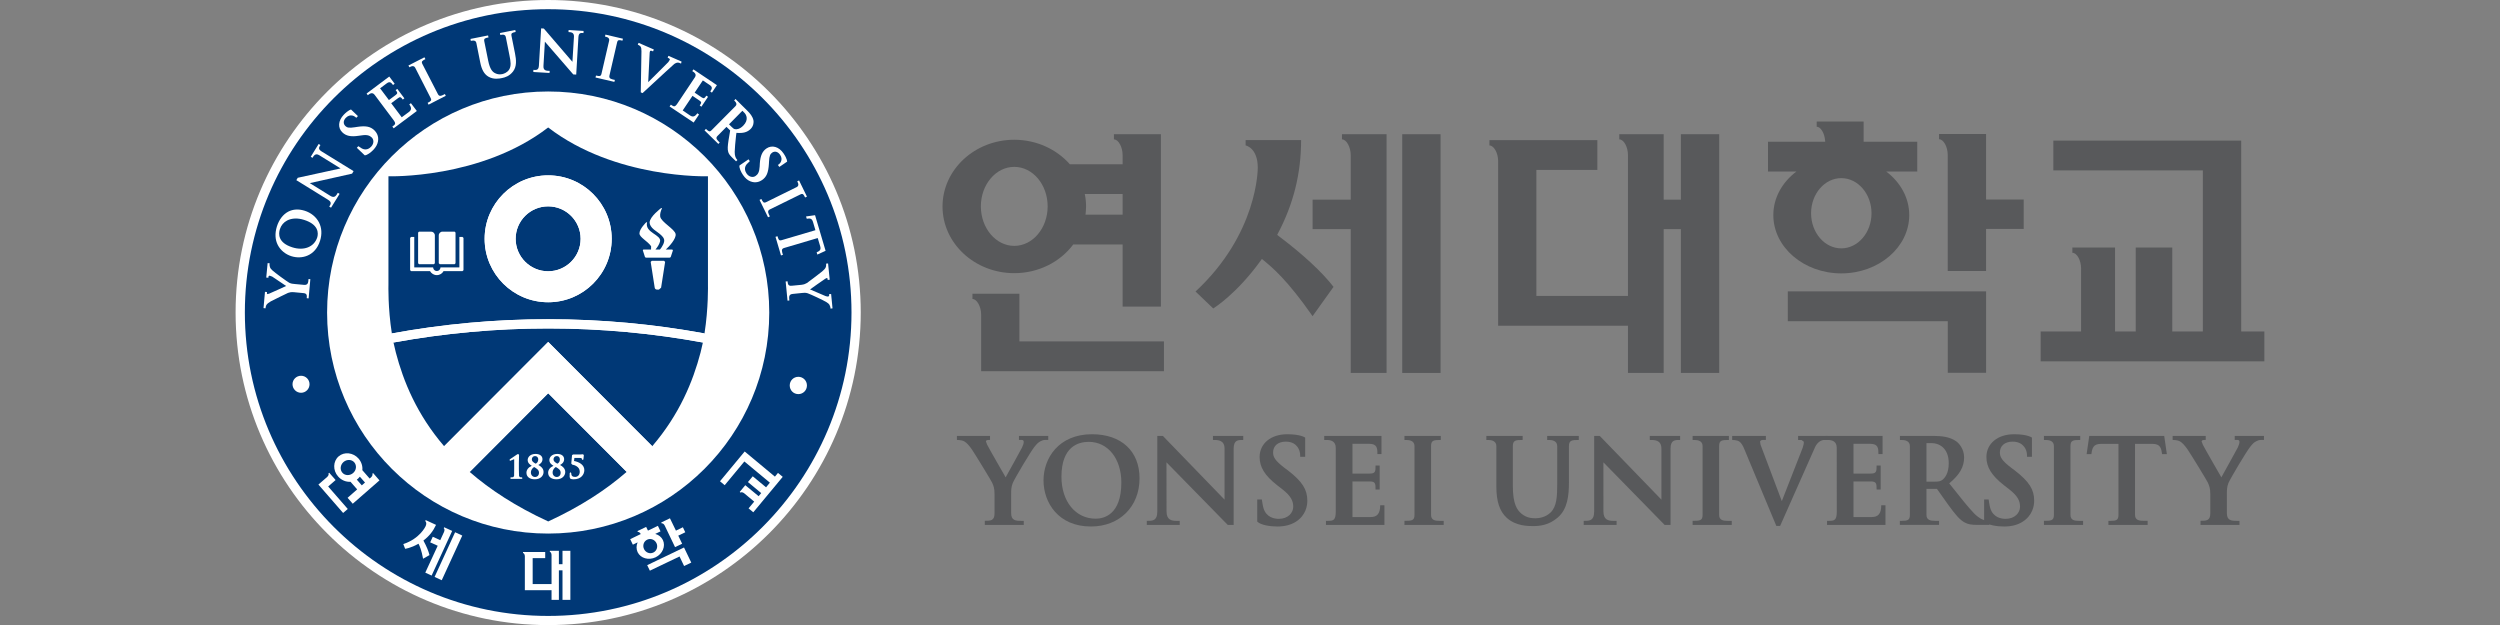 <?xml version="1.0" encoding="UTF-8" standalone="no"?>
<!DOCTYPE svg PUBLIC "-//W3C//DTD SVG 1.1//EN" "http://www.w3.org/Graphics/SVG/1.1/DTD/svg11.dtd">
<svg width="100%" height="100%" viewBox="0 0 200 50" version="1.1" xmlns="http://www.w3.org/2000/svg" xmlns:xlink="http://www.w3.org/1999/xlink" xml:space="preserve" xmlns:serif="http://www.serif.com/" style="fill-rule:evenodd;clip-rule:evenodd;stroke-linejoin:round;stroke-miterlimit:2;">
    <rect x="0" y="0" width="200" height="50" fill="#808080" stroke="none"/>
    <g>
        <g transform="matrix(1.979,0,0,1.979,134.47,29.837)">
            <path d="M0,-9.651L0,-7.004L-0.695,-7.004L-0.695,-9.651L-2.49,-9.651L-2.49,-9.442L-2.488,-9.442C-2.306,-9.442 -2.139,-9.134 -2.139,-8.808L-2.139,-3.113L-5.841,-3.113L-5.841,-8.207L-3.376,-8.207L-3.376,-9.411L-7.739,-9.411L-7.739,-9.197C-7.56,-9.197 -7.387,-8.892 -7.387,-8.568L-7.387,-1.91L-2.139,-1.91L-2.139,0L-0.695,0L-0.695,-5.813L0,-5.813L0,0L1.55,0L1.55,-9.651L0,-9.651Z" style="fill:rgb(88,89,91);fill-rule:nonzero;"/>
        </g>
        <g transform="matrix(1.979,0,0,1.979,179.297,13.636)">
            <path d="M0,6.509L0,-1.207L-7.595,-1.207L-7.595,-0.003L-1.551,-0.003L-1.551,6.509L-2.787,6.509L-2.787,3.115L-4.264,3.115L-4.264,6.509L-5.101,6.509L-5.101,3.115L-6.826,3.115L-6.826,3.329L-6.822,3.329C-6.642,3.329 -6.473,3.633 -6.473,3.96L-6.473,6.509L-8.108,6.509L-8.108,7.716L0.936,7.716L0.936,6.509L0,6.509Z" style="fill:rgb(88,89,91);fill-rule:nonzero;"/>
        </g>
        <g transform="matrix(1.979,0,0,1.979,112.178,29.837)">
            <path d="M0,-9.651L0,0L1.55,0L1.55,-9.651L0,-9.651Z" style="fill:rgb(88,89,91);fill-rule:nonzero;"/>
        </g>
        <g transform="matrix(1.979,0,0,1.979,107.357,29.837)">
            <path d="M0,-9.651L0,-9.442L0.003,-9.442C0.18,-9.442 0.354,-9.134 0.354,-8.808L0.354,-7.004L-1.187,-7.004L-1.187,-5.813L0.354,-5.813L0.354,0L1.803,0L1.803,-9.651L0,-9.651Z" style="fill:rgb(88,89,91);fill-rule:nonzero;"/>
        </g>
        <g transform="matrix(1.979,0,0,1.979,102.341,17.578)">
            <path d="M0,0.678L-0.083,0.614L-0.065,0.574C0.569,-0.617 0.883,-1.86 0.883,-3.216L0.883,-3.22L-1.36,-3.22L-1.36,-3.005L-1.358,-3.003C-1.34,-3.002 -0.869,-2.892 -0.869,-2.106C-0.869,-2.054 -0.861,0.56 -3.385,2.902C-3.315,2.969 -2.722,3.537 -2.67,3.587L-2.666,3.585C-2.655,3.578 -1.722,3.006 -0.734,1.63L-0.702,1.585L-0.657,1.622C-0.269,1.942 0.316,2.422 1.347,3.898C1.438,3.774 2.155,2.775 2.194,2.714C1.735,2.118 0.954,1.397 0,0.678" style="fill:rgb(88,89,91);fill-rule:nonzero;"/>
        </g>
        <g transform="matrix(1.979,0,0,1.979,143.023,27.435)">
            <path d="M0,-0.878L6.467,-0.878L6.467,1.207L8.017,1.207L8.017,-2.085L0,-2.085L0,-0.878Z" style="fill:rgb(88,89,91);fill-rule:nonzero;"/>
        </g>
        <g transform="matrix(1.979,0,0,1.979,158.887,21.681)">
            <path d="M0,-5.539L-1.901,-5.539L-1.901,-5.327C-1.72,-5.327 -1.551,-5.019 -1.551,-4.695L-1.551,0L0,0L0,-1.7L1.521,-1.7L1.521,-2.889L0,-2.889L0,-5.539Z" style="fill:rgb(88,89,91);fill-rule:nonzero;"/>
        </g>
        <g transform="matrix(1.979,0,0,1.979,147.303,11.727)">
            <path d="M0,4.114C-0.674,4.114 -1.221,3.479 -1.221,2.694C-1.221,1.913 -0.674,1.275 0,1.275C0.672,1.275 1.222,1.913 1.222,2.694C1.222,3.479 0.672,4.114 0,4.114M-2.747,2.77C-2.747,4.067 -1.514,5.126 0,5.126C1.516,5.126 2.747,4.067 2.747,2.77C2.747,2.068 2.388,1.441 1.818,1.009L3.071,1.009L3.071,-0.195L0.903,-0.195L0.903,-1.012L-0.994,-1.012L-0.994,-0.802L-0.992,-0.802C-0.836,-0.802 -0.68,-0.548 -0.655,-0.253L-0.65,-0.195L-2.963,-0.195L-2.963,1.009L-1.816,1.009C-2.386,1.441 -2.747,2.068 -2.747,2.77" style="fill:rgb(88,89,91);fill-rule:nonzero;"/>
        </g>
        <g transform="matrix(1.979,0,0,1.979,81.553,29.694)">
            <path d="M0,-3.13L-1.898,-3.13L-1.898,-2.918C-1.72,-2.918 -1.547,-2.612 -1.547,-2.29L-1.547,0L5.843,0L5.843,-1.204L0,-1.204L0,-3.13Z" style="fill:rgb(88,89,91);fill-rule:nonzero;"/>
        </g>
        <g transform="matrix(1.979,0,0,1.979,78.469,18.752)">
            <path d="M0,-1.133C0,-2.015 0.607,-2.73 1.35,-2.73C2.096,-2.73 2.7,-2.015 2.7,-1.133C2.7,-0.252 2.096,0.464 1.35,0.464C0.607,0.464 0,-0.252 0,-1.133M5.73,-1.634L5.73,-0.797L4.23,-0.797C4.242,-0.906 4.253,-1.017 4.253,-1.128C4.253,-1.301 4.235,-1.47 4.2,-1.634L5.73,-1.634ZM3.735,0.406L5.73,0.406L5.73,2.918L7.278,2.918L7.278,-4.051L5.379,-4.051L5.379,-3.841L5.38,-3.841C5.56,-3.841 5.73,-3.531 5.73,-3.208L5.73,-2.835L3.598,-2.835C3.066,-3.438 2.255,-3.826 1.35,-3.826C-0.248,-3.826 -1.55,-2.615 -1.55,-1.128C-1.55,0.36 -0.248,1.567 1.35,1.567C2.339,1.567 3.213,1.107 3.735,0.406" style="fill:rgb(88,89,91);fill-rule:nonzero;"/>
        </g>
        <g transform="matrix(1.979,0,0,1.979,87.657,35.364)">
            <path d="M0,3.098C-0.814,3.098 -1.385,2.403 -1.385,1.404C-1.385,0.175 -0.695,-0.008 -0.282,-0.008C0.494,-0.008 1.036,0.671 1.036,1.638C1.036,2.954 0.311,3.098 0,3.098M-0.149,-0.316C-1.498,-0.316 -2.11,0.652 -2.11,1.549C-2.11,2.447 -1.512,3.414 -0.195,3.414C0.963,3.414 1.772,2.613 1.772,1.466C1.772,0.368 1.036,-0.316 -0.149,-0.316" style="fill:rgb(88,89,91);fill-rule:nonzero;"/>
        </g>
        <g transform="matrix(1.979,0,0,1.979,104.414,40.318)">
            <path d="M0,-1.908L-0.202,-1.908C-0.202,-1.908 -0.18,-2.133 -0.313,-2.308C-0.382,-2.4 -0.51,-2.52 -0.785,-2.52C-1.096,-2.52 -1.297,-2.349 -1.297,-2.084C-1.297,-1.902 -1.224,-1.754 -0.822,-1.449L-0.69,-1.352C-0.116,-0.904 0.087,-0.586 0.087,-0.131C0.087,0.071 0.028,0.454 -0.368,0.713C-0.575,0.845 -0.826,0.911 -1.13,0.911C-1.409,0.911 -1.794,0.855 -1.938,0.712L-1.938,-0.183L-1.752,-0.183C-1.752,-0.183 -1.713,0.084 -1.687,0.163C-1.575,0.543 -1.25,0.601 -1.066,0.601C-0.688,0.601 -0.483,0.351 -0.483,0.115C-0.483,-0.109 -0.56,-0.313 -0.925,-0.596L-1.139,-0.762C-1.632,-1.149 -1.842,-1.488 -1.842,-1.899C-1.842,-2.439 -1.39,-2.819 -0.726,-2.819C-0.17,-2.819 0,-2.682 0,-2.682L0,-1.908Z" style="fill:rgb(88,89,91);fill-rule:nonzero;"/>
        </g>
        <g transform="matrix(1.979,0,0,1.979,162.556,40.318)">
            <path d="M0,-1.908L-0.2,-1.908C-0.2,-1.908 -0.177,-2.133 -0.311,-2.308C-0.382,-2.4 -0.511,-2.52 -0.784,-2.52C-1.096,-2.52 -1.296,-2.349 -1.296,-2.084C-1.296,-1.902 -1.223,-1.754 -0.819,-1.449L-0.689,-1.352C-0.112,-0.904 0.09,-0.586 0.09,-0.131C0.09,0.071 0.029,0.454 -0.369,0.713C-0.573,0.845 -0.821,0.911 -1.128,0.911C-1.407,0.911 -1.792,0.855 -1.933,0.712L-1.933,-0.183L-1.751,-0.183C-1.751,-0.183 -1.712,0.084 -1.687,0.163C-1.574,0.543 -1.248,0.601 -1.065,0.601C-0.688,0.601 -0.482,0.351 -0.482,0.115C-0.482,-0.109 -0.557,-0.313 -0.924,-0.596L-1.138,-0.762C-1.629,-1.149 -1.841,-1.488 -1.841,-1.899C-1.841,-2.439 -1.388,-2.819 -0.723,-2.819C-0.169,-2.819 0,-2.682 0,-2.682L0,-1.908Z" style="fill:rgb(88,89,91);fill-rule:nonzero;"/>
        </g>
        <g transform="matrix(1.979,0,0,1.979,109.539,41.361)">
            <path d="M0,-2.959C0.318,-2.959 0.33,-2.784 0.33,-2.544L0.495,-2.544L0.495,-3.278L-1.82,-3.278L-1.82,-3.114L-1.712,-3.114C-1.555,-3.114 -1.354,-3.066 -1.354,-2.799L-1.354,-0.215C-1.354,0.132 -1.453,0.156 -1.671,0.155L-1.749,0.155L-1.749,0.319L0.614,0.319L0.614,-0.475L0.443,-0.475C0.443,-0.122 0.304,0.001 0.062,0.001L-0.678,0.001L-0.678,-1.438L0.01,-1.438C0.25,-1.438 0.255,-1.358 0.255,-1.112L0.422,-1.112L0.422,-2.082L0.255,-2.082C0.255,-1.834 0.25,-1.756 0.01,-1.756L-0.678,-1.756L-0.678,-2.959L0,-2.959Z" style="fill:rgb(88,89,91);fill-rule:nonzero;"/>
        </g>
        <g transform="matrix(1.979,0,0,1.979,149.62,41.361)">
            <path d="M0,-2.959C0.318,-2.959 0.331,-2.784 0.331,-2.544L0.498,-2.544L0.498,-3.278L-1.818,-3.278L-1.818,-3.114L-1.712,-3.114C-1.553,-3.114 -1.355,-3.066 -1.355,-2.799C-1.355,-2.464 -1.353,-0.215 -1.353,-0.215C-1.353,0.132 -1.454,0.156 -1.671,0.155L-1.747,0.155L-1.747,0.319L0.615,0.319L0.615,-0.475L0.445,-0.475C0.445,-0.122 0.306,0.001 0.064,0.001L-0.677,0.001L-0.677,-1.438L0.013,-1.438C0.249,-1.438 0.257,-1.358 0.257,-1.112L0.421,-1.112L0.421,-2.082L0.257,-2.082C0.257,-1.834 0.249,-1.756 0.013,-1.756L-0.677,-1.756L-0.677,-2.959L0,-2.959Z" style="fill:rgb(88,89,91);fill-rule:nonzero;"/>
        </g>
        <g transform="matrix(1.979,0,0,1.979,115.166,35.199)">
            <path d="M0,3.269C-0.185,3.269 -0.344,3.241 -0.344,3.031L-0.344,0.243C-0.344,0.011 -0.235,-0.001 0.049,-0.001L0.049,-0.164L-1.42,-0.164L-1.42,0L-1.336,0C-1.217,0.001 -1.014,0.031 -1.014,0.243L-1.014,3.031C-1.014,3.263 -1.133,3.268 -1.42,3.268L-1.42,3.433L0.167,3.433L0.167,3.269L0,3.269Z" style="fill:rgb(88,89,91);fill-rule:nonzero;"/>
        </g>
        <g transform="matrix(1.979,0,0,1.979,138.212,35.199)">
            <path d="M0,3.269C-0.183,3.269 -0.344,3.241 -0.344,3.031L-0.344,0.243C-0.344,0.011 -0.235,-0.001 0.051,-0.001L0.051,-0.164L-1.416,-0.164L-1.416,0L-1.332,0C-1.214,0.001 -1.013,0.031 -1.013,0.243L-1.013,3.031C-1.013,3.263 -1.133,3.268 -1.416,3.268L-1.416,3.433L0.166,3.433L0.166,3.269L0,3.269Z" style="fill:rgb(88,89,91);fill-rule:nonzero;"/>
        </g>
        <g transform="matrix(1.979,0,0,1.979,166.321,35.199)">
            <path d="M0,3.269C-0.185,3.269 -0.345,3.241 -0.345,3.031L-0.345,0.243C-0.345,0.011 -0.235,-0.001 0.049,-0.001L0.049,-0.164L-1.418,-0.164L-1.418,0L-1.334,0C-1.216,0.001 -1.015,0.031 -1.015,0.243L-1.015,3.031C-1.015,3.263 -1.134,3.268 -1.418,3.268L-1.418,3.433L0.165,3.433L0.165,3.269L0,3.269Z" style="fill:rgb(88,89,91);fill-rule:nonzero;"/>
        </g>
        <g transform="matrix(1.979,0,0,1.979,79.048,41.669)">
            <path d="M0,-3.27L0.077,-3.271L0.077,-3.434L-1.261,-3.434L-1.261,-3.271C-1.261,-3.271 -1.076,-3.276 -0.962,-3.212C-0.872,-3.163 -0.762,-3.041 -0.655,-2.886C-0.491,-2.641 0.128,-1.623 0.158,-1.554C0.219,-1.42 0.26,-1.325 0.26,-1.085L0.26,-0.301C0.26,-0.003 0.098,-0.003 -0.133,-0.003L-0.133,0.164L1.442,0.164L1.442,-0.001L1.327,-0.001C1.111,0 0.932,-0.019 0.932,-0.312L0.932,-1.085C0.932,-1.232 0.932,-1.374 0.999,-1.533C1.079,-1.724 1.726,-2.812 1.88,-3.001C1.981,-3.123 2.02,-3.164 2.116,-3.217C2.182,-3.253 2.24,-3.271 2.302,-3.271L2.431,-3.271L2.431,-3.434L1.248,-3.434L1.248,-3.271L1.368,-3.271C1.42,-3.271 1.44,-3.233 1.44,-3.192C1.44,-3.133 1.419,-3.063 1.372,-2.965C1.341,-2.895 0.709,-1.76 0.709,-1.76C0.709,-1.76 0.014,-2.965 -0.038,-3.078L-0.09,-3.218L-0.059,-3.26L0,-3.27Z" style="fill:rgb(88,89,91);fill-rule:nonzero;"/>
        </g>
        <g transform="matrix(1.979,0,0,1.979,176.305,41.669)">
            <path d="M0,-3.27L0.077,-3.271L0.077,-3.434L-1.26,-3.434L-1.26,-3.271C-1.26,-3.271 -1.077,-3.276 -0.963,-3.212C-0.872,-3.163 -0.764,-3.041 -0.656,-2.886C-0.49,-2.641 0.129,-1.623 0.159,-1.554C0.218,-1.42 0.262,-1.325 0.262,-1.085L0.262,-0.301C0.262,-0.003 0.097,-0.003 -0.133,-0.003L-0.133,0.164L1.442,0.164L1.442,-0.001L1.326,-0.001C1.11,0 0.932,-0.019 0.932,-0.312L0.932,-1.085C0.932,-1.232 0.932,-1.374 0.997,-1.533C1.079,-1.724 1.726,-2.812 1.881,-3.001C1.98,-3.123 2.019,-3.164 2.117,-3.217C2.183,-3.253 2.238,-3.271 2.304,-3.271L2.431,-3.271L2.432,-3.434L1.249,-3.434L1.249,-3.271L1.37,-3.271C1.42,-3.271 1.441,-3.233 1.441,-3.192C1.441,-3.133 1.417,-3.063 1.373,-2.965C1.34,-2.895 0.709,-1.76 0.709,-1.76C0.709,-1.76 0.013,-2.965 -0.039,-3.078L-0.091,-3.218L-0.057,-3.26L0,-3.27Z" style="fill:rgb(88,89,91);fill-rule:nonzero;"/>
        </g>
        <g transform="matrix(1.979,0,0,1.979,94.378,35.199)">
            <path d="M0,3.269L0,3.433L-1.331,3.433L-1.331,3.269C-1.121,3.269 -0.906,3.285 -0.906,2.886L-0.906,-0.164L-0.681,-0.164C-0.262,0.266 1.746,2.341 1.812,2.412L1.812,0.351C1.812,-0.014 1.522,-0.001 1.343,-0.001L1.343,-0.164L2.568,-0.164L2.568,-0.001C2.373,-0.001 2.18,-0.014 2.18,0.351L2.18,3.433L1.941,3.433L-0.536,0.903L-0.533,2.886C-0.533,3.23 -0.333,3.269 -0.132,3.269L0,3.269Z" style="fill:rgb(88,89,91);fill-rule:nonzero;"/>
        </g>
        <g transform="matrix(1.979,0,0,1.979,129.327,35.199)">
            <path d="M0,3.269L0,3.433L-1.33,3.433L-1.33,3.269C-1.119,3.269 -0.906,3.285 -0.906,2.886L-0.906,-0.164L-0.68,-0.164C-0.26,0.266 1.748,2.341 1.812,2.412L1.812,0.351C1.812,-0.014 1.523,-0.001 1.342,-0.001L1.342,-0.164L2.568,-0.164L2.568,-0.001C2.374,-0.001 2.181,-0.014 2.181,0.351L2.181,3.433L1.942,3.433L-0.533,0.903L-0.532,2.886C-0.532,3.23 -0.332,3.269 -0.13,3.269L0,3.269Z" style="fill:rgb(88,89,91);fill-rule:nonzero;"/>
        </g>
        <g transform="matrix(1.979,0,0,1.979,123.934,41.762)">
            <path d="M0,-3.317C0.119,-3.317 0.325,-3.283 0.325,-3.069L0.325,-1.527C0.325,-1.033 0.305,-0.635 0.065,-0.393C-0.154,-0.176 -0.44,-0.152 -0.555,-0.152C-0.724,-0.152 -0.919,-0.174 -1.117,-0.335C-1.296,-0.483 -1.469,-0.724 -1.469,-1.458L-1.469,-3.069C-1.469,-3.302 -1.357,-3.318 -1.072,-3.318L-1.072,-3.481L-2.54,-3.481L-2.54,-3.317L-2.455,-3.317C-2.336,-3.316 -2.135,-3.28 -2.135,-3.069L-2.135,-1.429C-2.135,-0.829 -2.001,-0.429 -1.711,-0.166C-1.342,0.164 -0.857,0.164 -0.648,0.164C-0.372,0.164 -0.011,0.126 0.345,-0.18C0.744,-0.522 0.799,-1.07 0.799,-1.61L0.799,-3.069C0.799,-3.301 0.913,-3.318 1.198,-3.318L1.198,-3.481L-0.081,-3.481L-0.081,-3.317L0,-3.317Z" style="fill:rgb(88,89,91);fill-rule:nonzero;"/>
        </g>
        <g transform="matrix(1.979,0,0,1.979,168.673,35.199)">
            <path d="M0,3.269L0,3.433L1.586,3.433L1.586,3.268L1.451,3.268C1.258,3.268 1.076,3.251 1.076,3.028L1.076,0.157L1.781,0.157C2.101,0.157 2.137,0.333 2.17,0.572L2.363,0.572L2.256,-0.164L-0.774,-0.164L-0.881,0.572L-0.688,0.572C-0.656,0.333 -0.617,0.157 -0.3,0.157L0.406,0.157L0.406,3.033C0.406,3.237 0.315,3.269 0.095,3.269L0,3.269Z" style="fill:rgb(88,89,91);fill-rule:nonzero;"/>
        </g>
        <g transform="matrix(1.979,0,0,1.979,155.391,38.475)">
            <path d="M0,-0.043C-0.078,0.009 -0.13,0.029 -0.313,0.029L-0.644,0.029L-0.644,-1.528L-0.419,-1.528C-0.169,-1.528 0.257,-1.361 0.257,-0.716C0.257,-0.3 0.095,-0.117 0,-0.043M1.77,1.606C1.698,1.59 1.514,1.554 1.269,1.298C1.031,1.05 0.759,0.705 0.418,0.275L0.276,0.098C0.696,-0.25 0.878,-0.565 0.878,-0.951C0.878,-1.301 0.664,-1.531 0.549,-1.609C0.282,-1.792 -0.046,-1.815 -0.331,-1.82L-1.717,-1.82L-1.717,-1.656L-1.639,-1.656C-1.522,-1.656 -1.314,-1.623 -1.314,-1.408L-1.314,1.377C-1.314,1.583 -1.409,1.613 -1.632,1.613L-1.719,1.613L-1.719,1.777L-0.134,1.777L-0.134,1.613L-0.288,1.613C-0.474,1.613 -0.644,1.587 -0.644,1.372L-0.644,0.32L-0.221,0.32L0.252,0.986C0.527,1.362 0.702,1.574 0.904,1.681C1.034,1.75 1.159,1.777 1.421,1.777L1.897,1.777L1.897,1.618C1.808,1.611 1.77,1.606 1.77,1.606" style="fill:rgb(88,89,91);fill-rule:nonzero;"/>
        </g>
        <g transform="matrix(1.979,0,0,1.979,146.222,41.748)">
            <path d="M0,-3.31L0,-3.474L-1.2,-3.474L-1.2,-3.31L-1.064,-3.31L-0.971,-3.242C-0.958,-3.184 -0.984,-3.092 -1.011,-3.003C-1.011,-3.003 -1.817,-0.942 -1.858,-0.838C-1.893,-0.926 -2.717,-3.116 -2.717,-3.116L-2.738,-3.244C-2.732,-3.262 -2.704,-3.309 -2.638,-3.311L-2.502,-3.311L-2.502,-3.474L-3.864,-3.474L-3.864,-3.311C-3.864,-3.311 -3.675,-3.313 -3.58,-3.249C-3.501,-3.2 -3.427,-3.079 -3.367,-2.923L-2.08,0.164L-1.926,0.164L-0.506,-3.037C-0.506,-3.037 -0.379,-3.314 -0.132,-3.31L0,-3.31Z" style="fill:rgb(88,89,91);fill-rule:nonzero;"/>
        </g>
        <g transform="matrix(0,1.979,1.979,0,43.858,-0.002)">
            <path d="M12.633,-12.638C19.603,-12.638 25.27,-6.971 25.27,-0.005C25.27,6.964 19.603,12.633 12.633,12.633C5.667,12.633 0.001,6.964 0.001,-0.005C0.001,-6.971 5.667,-12.638 12.633,-12.638" style="fill:white;fill-rule:nonzero;"/>
        </g>
        <g transform="matrix(0,1.979,1.979,0,43.861,0.74)">
            <path d="M12.258,-12.265C5.497,-12.265 -0.002,-6.764 -0.002,-0.005C-0.002,6.759 5.497,12.258 12.258,12.258C19.021,12.258 24.525,6.759 24.525,-0.005C24.525,-6.764 19.021,-12.265 12.258,-12.265" style="fill:rgb(0,56,118);fill-rule:nonzero;"/>
        </g>
        <g transform="matrix(1.979,0,0,1.979,43.85,7.319)">
            <path d="M0,17.871C-4.933,17.871 -8.935,13.873 -8.935,8.936C-8.935,3.999 -4.933,0 0,0C4.937,0 8.939,3.999 8.939,8.936C8.939,13.873 4.937,17.871 0,17.871" style="fill:white;fill-rule:nonzero;"/>
        </g>
        <g transform="matrix(0,1.979,1.979,0,24.084,30.061)">
            <path d="M0.343,-0.345C0.532,-0.345 0.688,-0.191 0.688,0C0.688,0.19 0.532,0.343 0.343,0.343C0.153,0.343 0,0.19 0,0C0,-0.191 0.153,-0.345 0.343,-0.345" style="fill:white;fill-rule:nonzero;"/>
        </g>
        <g transform="matrix(0,-1.979,-1.979,0,63.867,30.148)">
            <path d="M-0.348,-0.348C-0.543,-0.348 -0.698,-0.193 -0.698,-0.001C-0.698,0.196 -0.543,0.348 -0.348,0.348C-0.154,0.348 0.002,0.196 0.002,-0.001C0.002,-0.193 -0.154,-0.348 -0.348,-0.348" style="fill:white;fill-rule:nonzero;"/>
        </g>
        <g transform="matrix(1.979,0,0,1.979,25.379,18.48)">
            <path d="M0,0.258C-0.123,0.645 -0.538,0.81 -1.007,0.66C-1.589,0.475 -1.57,0.121 -1.51,-0.073C-1.46,-0.228 -1.359,-0.352 -1.214,-0.426C-1.028,-0.521 -0.788,-0.531 -0.535,-0.45C-0.277,-0.37 -0.108,-0.249 -0.028,-0.096C0.047,0.05 0.021,0.188 0,0.258M-0.507,-0.819C-0.748,-0.895 -0.975,-0.884 -1.171,-0.783C-1.381,-0.671 -1.542,-0.464 -1.632,-0.181C-1.716,0.096 -1.705,0.353 -1.593,0.569C-1.483,0.78 -1.284,0.943 -1.047,1.018C-0.625,1.153 -0.08,1.013 0.114,0.396C0.198,0.128 0.183,-0.129 0.068,-0.352C-0.046,-0.57 -0.251,-0.738 -0.507,-0.819" style="fill:white;fill-rule:nonzero;"/>
        </g>
        <g transform="matrix(1.979,0,0,1.979,29.178,8.761)">
            <path d="M0,1.852L-0.319,1.548L-0.257,1.482L-0.112,1.577C0.064,1.667 0.195,1.57 0.258,1.504C0.386,1.369 0.367,1.21 0.283,1.13C0.203,1.054 0.103,1.01 -0.122,1.045L-0.255,1.063C-0.561,1.109 -0.755,1.068 -0.902,0.926C-1.096,0.743 -1.076,0.451 -0.849,0.213C-0.659,0.015 -0.553,0 -0.553,0L-0.275,0.266L-0.343,0.337C-0.343,0.337 -0.41,0.253 -0.525,0.24C-0.582,0.235 -0.669,0.239 -0.765,0.337C-0.87,0.448 -0.876,0.578 -0.78,0.67C-0.716,0.731 -0.638,0.756 -0.392,0.716L-0.311,0.703C0.044,0.65 0.227,0.685 0.39,0.84C0.462,0.912 0.58,1.063 0.535,1.293C0.512,1.414 0.451,1.524 0.347,1.633C0.25,1.732 0.099,1.851 0,1.852" style="fill:white;fill-rule:nonzero;"/>
        </g>
        <g transform="matrix(1.979,0,0,1.979,59.158,13.021)">
            <path d="M0,0.11L0.366,-0.14L0.418,-0.065L0.293,0.058C0.168,0.209 0.236,0.358 0.286,0.433C0.393,0.588 0.554,0.602 0.649,0.535C0.74,0.474 0.803,0.386 0.816,0.157L0.823,0.025C0.844,-0.285 0.925,-0.465 1.092,-0.579C1.315,-0.73 1.595,-0.651 1.78,-0.38C1.935,-0.154 1.926,-0.046 1.926,-0.046L1.611,0.17L1.553,0.088C1.553,0.088 1.651,0.042 1.686,-0.07C1.704,-0.125 1.718,-0.209 1.641,-0.323C1.555,-0.449 1.429,-0.483 1.322,-0.41C1.246,-0.357 1.206,-0.287 1.194,-0.037L1.19,0.044C1.167,0.402 1.095,0.575 0.908,0.702C0.825,0.758 0.652,0.84 0.436,0.749C0.324,0.704 0.228,0.619 0.143,0.494C0.065,0.38 -0.019,0.207 0,0.11" style="fill:white;fill-rule:nonzero;"/>
        </g>
        <g transform="matrix(1.979,0,0,1.979,31.841,8.533)">
            <path d="M0,-0.343C0.092,-0.414 0.119,-0.385 0.193,-0.286L0.257,-0.337L-0.03,-0.719L-0.096,-0.671C-0.023,-0.572 0,-0.54 -0.096,-0.47L-0.368,-0.267L-0.725,-0.742C-0.725,-0.742 -0.511,-0.9 -0.456,-0.942C-0.331,-1.035 -0.274,-0.973 -0.202,-0.875L-0.135,-0.926L-0.354,-1.218L-1.27,-0.531L-1.221,-0.463C-1.16,-0.511 -1.045,-0.61 -0.945,-0.478C-0.844,-0.345 -0.179,0.545 -0.179,0.545C-0.066,0.699 -0.122,0.723 -0.23,0.805L-0.175,0.875L0.761,0.175L0.522,-0.141L0.455,-0.091C0.561,0.05 0.54,0.138 0.444,0.212C0.382,0.258 0.15,0.429 0.15,0.429L-0.274,-0.137L-0.275,-0.139L0,-0.343Z" style="fill:white;fill-rule:nonzero;"/>
        </g>
        <g transform="matrix(1.979,0,0,1.979,55.96,7.308)">
            <path d="M0,0.373C0.097,0.437 0.077,0.471 0.009,0.572L0.077,0.621L0.345,0.22L0.276,0.174C0.207,0.276 0.184,0.307 0.087,0.243L-0.196,0.052L0.135,-0.442C0.135,-0.442 0.355,-0.294 0.414,-0.255C0.543,-0.168 0.501,-0.094 0.435,0.005L0.502,0.052L0.704,-0.25L-0.245,-0.888L-0.292,-0.818C-0.227,-0.776 -0.096,-0.701 -0.188,-0.564C-0.279,-0.426 -0.898,0.499 -0.898,0.499C-1.005,0.657 -1.047,0.611 -1.159,0.538L-1.209,0.611L-0.236,1.261L-0.018,0.935L-0.088,0.886C-0.186,1.031 -0.276,1.044 -0.376,0.978C-0.44,0.934 -0.679,0.772 -0.679,0.772L-0.284,0.183L-0.284,0.181L0,0.373Z" style="fill:white;fill-rule:nonzero;"/>
        </g>
        <g transform="matrix(1.979,0,0,1.979,33.788,7.841)">
            <path d="M0,-1.377C-0.05,-1.48 -0.002,-1.507 0.123,-1.572L0.084,-1.646L-0.563,-1.315L-0.523,-1.241C-0.523,-1.241 -0.36,-1.357 -0.291,-1.227C-0.259,-1.161 0.336,0.001 0.336,0.001C0.389,0.101 0.338,0.132 0.213,0.196L0.251,0.269L0.947,-0.089L0.911,-0.161C0.807,-0.108 0.693,-0.031 0.632,-0.152C0.568,-0.272 0,-1.377 0,-1.377" style="fill:white;fill-rule:nonzero;"/>
        </g>
        <g transform="matrix(1.979,0,0,1.979,41.199,4.512)">
            <path d="M0,-0.125L-0.142,-0.833C-0.162,-0.947 -0.11,-0.959 0.027,-0.988L0.011,-1.069L-0.608,-0.944L-0.592,-0.863C-0.592,-0.863 -0.402,-0.932 -0.372,-0.787L-0.223,-0.038C-0.173,0.202 -0.146,0.395 -0.238,0.536C-0.322,0.664 -0.462,0.703 -0.515,0.716C-0.597,0.729 -0.694,0.738 -0.806,0.678C-0.907,0.626 -1.013,0.524 -1.084,0.169L-1.242,-0.614C-1.262,-0.724 -1.21,-0.739 -1.071,-0.767L-1.088,-0.848L-1.8,-0.706L-1.785,-0.625C-1.785,-0.625 -1.593,-0.692 -1.563,-0.548L-1.404,0.247C-1.347,0.538 -1.242,0.72 -1.076,0.818C-0.865,0.944 -0.63,0.897 -0.529,0.876C-0.395,0.85 -0.225,0.796 -0.081,0.613C0.079,0.407 0.053,0.136 0,-0.125" style="fill:white;fill-rule:nonzero;"/>
        </g>
        <g transform="matrix(1.979,0,0,1.979,49.368,5.924)">
            <path d="M0,-1.278C0.026,-1.39 0.081,-1.382 0.217,-1.349L0.235,-1.429L-0.472,-1.595L-0.49,-1.514C-0.49,-1.514 -0.289,-1.496 -0.321,-1.353C-0.339,-1.281 -0.632,-0.009 -0.632,-0.009C-0.659,0.101 -0.715,0.091 -0.853,0.06L-0.873,0.14L-0.11,0.317L-0.09,0.237C-0.206,0.212 -0.34,0.197 -0.311,0.066C-0.279,-0.066 0,-1.278 0,-1.278" style="fill:white;fill-rule:nonzero;"/>
        </g>
        <g transform="matrix(1.979,0,0,1.979,64.028,16.262)">
            <path d="M0,-0.357C0.103,-0.408 0.131,-0.36 0.192,-0.234L0.267,-0.269L-0.052,-0.923L-0.127,-0.885C-0.127,-0.885 -0.012,-0.719 -0.147,-0.655C-0.21,-0.622 -1.382,-0.046 -1.382,-0.046C-1.485,0.004 -1.514,-0.047 -1.576,-0.174L-1.65,-0.136L-1.306,0.566L-1.232,0.531C-1.285,0.425 -1.358,0.31 -1.236,0.25C-1.116,0.19 0,-0.357 0,-0.357" style="fill:white;fill-rule:nonzero;"/>
        </g>
        <g transform="matrix(1.979,0,0,1.979,65.204,20.434)">
            <path d="M0,-1.627L-0.364,-1.575L-0.336,-1.482C-0.217,-1.501 -0.13,-1.507 -0.084,-1.356C-0.076,-1.328 -0.06,-1.273 0.015,-1.02C-0.189,-0.962 -1.351,-0.617 -1.351,-0.617C-1.46,-0.584 -1.479,-0.641 -1.519,-0.777L-1.599,-0.752L-1.377,0L-1.298,-0.023C-1.332,-0.136 -1.387,-0.262 -1.257,-0.299C-1.136,-0.335 -0.068,-0.651 0.108,-0.703C0.182,-0.452 0.199,-0.395 0.208,-0.369C0.252,-0.218 0.176,-0.175 0.065,-0.126L0.093,-0.034L0.426,-0.187L0,-1.627Z" style="fill:white;fill-rule:nonzero;"/>
        </g>
        <g transform="matrix(1.979,0,0,1.979,59.461,10.774)">
            <path d="M0,-0.365C-0.145,-0.219 -0.267,-0.212 -0.324,-0.221C-0.371,-0.227 -0.397,-0.241 -0.459,-0.304L-0.576,-0.418L-0.036,-0.966L0.043,-0.888C0.131,-0.801 0.225,-0.595 0,-0.365M0.412,-0.579C0.38,-0.735 0.274,-0.859 0.174,-0.959L-0.314,-1.443L-0.369,-1.381C-0.369,-1.381 -0.208,-1.262 -0.312,-1.156C-0.364,-1.104 -1.283,-0.178 -1.283,-0.178C-1.362,-0.096 -1.406,-0.136 -1.508,-0.234L-1.566,-0.174L-1.008,0.374L-0.951,0.318C-1.034,0.235 -1.142,0.151 -1.046,0.056L-0.679,-0.316L-0.529,-0.17L-0.596,0.229C-0.63,0.456 -0.641,0.594 -0.607,0.701C-0.586,0.771 -0.55,0.823 -0.459,0.915L-0.291,1.078L-0.237,1.025L-0.276,0.977C-0.298,0.944 -0.348,0.87 -0.346,0.694C-0.343,0.522 -0.318,0.308 -0.291,0.037L-0.276,-0.074C-0.01,-0.05 0.164,-0.097 0.299,-0.232C0.422,-0.356 0.426,-0.513 0.412,-0.579" style="fill:white;fill-rule:nonzero;"/>
        </g>
        <g transform="matrix(1.979,0,0,1.979,23.569,22.993)">
            <path d="M0,-0.138C-0.074,-0.144 -0.14,-0.15 -0.217,-0.188C-0.308,-0.238 -0.814,-0.605 -0.9,-0.69C-0.957,-0.743 -0.979,-0.77 -0.996,-0.815L-1.015,-0.909L-1.008,-0.974L-1.091,-0.983L-1.147,-0.398L-1.06,-0.391L-1.055,-0.451L-1.015,-0.477L-0.906,-0.437L-0.343,-0.058C-0.343,-0.058 -0.969,0.232 -1.026,0.251L-1.096,0.271L-1.116,0.253L-1.119,0.24L-1.116,0.188L-1.198,0.178L-1.257,0.837L-1.175,0.845C-1.175,0.845 -1.172,0.753 -1.134,0.7C-1.105,0.658 -1.041,0.609 -0.961,0.563C-0.83,0.494 -0.301,0.236 -0.267,0.222C-0.196,0.199 -0.147,0.184 -0.03,0.193C-0.03,0.193 0.208,0.214 0.356,0.23C0.503,0.243 0.5,0.324 0.49,0.436L0.566,0.444L0.636,-0.333L0.562,-0.339C0.551,-0.21 0.551,-0.087 0.379,-0.103C0.209,-0.119 0,-0.138 0,-0.138" style="fill:white;fill-rule:nonzero;"/>
        </g>
        <g transform="matrix(1.979,0,0,1.979,64.168,22.325)">
            <path d="M0,0.562C0.072,0.554 0.142,0.548 0.224,0.574C0.321,0.604 0.89,0.87 0.988,0.935C1.054,0.979 1.082,1 1.107,1.041L1.142,1.131L1.148,1.194L1.23,1.185L1.173,0.604L1.088,0.612L1.095,0.671L1.061,0.707C1.032,0.709 0.995,0.704 0.947,0.687L0.321,0.419C0.321,0.419 0.881,0.019 0.935,-0.012L1.001,-0.044L1.024,-0.031L1.036,0.035L1.116,0.026L1.05,-0.632L0.97,-0.623C0.97,-0.623 0.982,-0.533 0.954,-0.473C0.936,-0.426 0.881,-0.366 0.809,-0.307C0.697,-0.213 0.225,0.14 0.196,0.159C0.13,0.195 0.085,0.219 -0.032,0.233C-0.032,0.233 -0.27,0.256 -0.416,0.27C-0.565,0.286 -0.576,0.204 -0.588,0.091L-0.665,0.098L-0.589,0.873L-0.515,0.866C-0.527,0.737 -0.55,0.616 -0.38,0.601C-0.211,0.583 0,0.562 0,0.562" style="fill:white;fill-rule:nonzero;"/>
        </g>
        <g transform="matrix(1.979,0,0,1.979,28.287,14.442)">
            <path d="M0,-0.38L-0.061,-0.278L-1.77,0.105L-0.936,0.622C-0.759,0.733 -0.698,0.593 -0.637,0.496L-0.565,0.539L-0.911,1.098L-0.984,1.055C-0.93,0.966 -0.865,0.881 -1.032,0.778C-1.2,0.675 -2.315,-0.015 -2.315,-0.015L-2.257,-0.111C-1.965,-0.174 -0.571,-0.481 -0.526,-0.489C-0.526,-0.489 -1.238,-0.93 -1.392,-1.025C-1.545,-1.119 -1.615,-0.994 -1.662,-0.917L-1.731,-0.961L-1.412,-1.478L-1.341,-1.433C-1.392,-1.35 -1.45,-1.275 -1.297,-1.179C-1.142,-1.085 0,-0.38 0,-0.38" style="fill:white;fill-rule:nonzero;"/>
        </g>
        <g transform="matrix(1.979,0,0,1.979,46.097,2.269)">
            <path d="M0,1.869L-0.119,1.862L-1.266,0.538L-1.324,1.517C-1.338,1.724 -1.189,1.713 -1.072,1.719L-1.079,1.803L-1.734,1.764L-1.731,1.678C-1.626,1.685 -1.52,1.703 -1.508,1.507C-1.497,1.308 -1.418,0 -1.418,0L-1.308,0.008C-1.113,0.232 -0.183,1.316 -0.153,1.353C-0.153,1.353 -0.102,0.517 -0.091,0.337C-0.081,0.157 -0.223,0.155 -0.312,0.15L-0.308,0.067L0.299,0.104L0.293,0.19C0.195,0.183 0.103,0.167 0.09,0.348C0.082,0.527 0,1.869 0,1.869" style="fill:white;fill-rule:nonzero;"/>
        </g>
        <g transform="matrix(1.979,0,0,1.979,54.485,5.789)">
            <path d="M0,-0.354L0.02,-0.436L-0.51,-0.669L-0.543,-0.591L-0.481,-0.564L-0.449,-0.518L-0.514,-0.416L-1.01,0.08L-1.328,0.396C-1.326,0.351 -1.296,-0.285 -1.281,-0.562L-1.268,-0.805L-1.252,-0.868L-1.195,-0.874L-1.133,-0.847L-1.1,-0.924L-1.717,-1.193L-1.75,-1.12C-1.75,-1.12 -1.664,-1.084 -1.633,-1.038C-1.609,-1 -1.598,-0.929 -1.601,-0.847L-1.629,0.808L-1.557,0.839L-0.618,-0.028L-0.281,-0.333C-0.281,-0.333 -0.169,-0.43 -0.058,-0.38L0,-0.354Z" style="fill:white;fill-rule:nonzero;"/>
        </g>
        <g transform="matrix(1.979,0,0,1.979,45,47.992)">
            <path d="M0,-1.986L0,-1.443L-0.146,-1.443L-0.146,-1.986L-0.512,-1.986L-0.512,-1.942C-0.476,-1.942 -0.443,-1.878 -0.443,-1.812L-0.443,-0.64L-1.206,-0.64L-1.206,-1.689L-0.699,-1.689L-0.699,-1.936L-1.596,-1.936L-1.596,-1.894C-1.559,-1.894 -1.522,-1.832 -1.522,-1.763L-1.522,-0.391L-0.443,-0.391L-0.443,0L-0.146,0L-0.146,-1.196L0,-1.196L0,0L0.318,0L0.318,-1.986L0,-1.986Z" style="fill:white;fill-rule:nonzero;"/>
        </g>
        <g transform="matrix(1.979,0,0,1.979,61.993,38.972)">
            <path d="M0,-0.425C-0.252,-0.637 -1.207,-1.43 -1.221,-1.441L-1.223,-1.441L-2.22,-0.238L-2.03,-0.079L-1.235,-1.038C-1.235,-1.038 -0.433,-0.373 -0.204,-0.182C-0.289,-0.076 -0.358,0.007 -0.358,0.007L-0.896,-0.439L-1.091,-0.206L-0.554,0.24L-0.658,0.366L-1.198,-0.079L-1.422,0.193L-1.387,0.221C-1.363,0.192 -1.293,0.207 -1.242,0.248L-0.837,0.585L-1.065,0.858L-0.874,1.016L0.316,-0.417L0.124,-0.576C0.119,-0.569 0.07,-0.506 0,-0.425" style="fill:white;fill-rule:nonzero;"/>
        </g>
        <g transform="matrix(1.979,0,0,1.979,36.408,46.418)">
            <path d="M0,-1.94L-0.829,-0.133L-0.54,0L0.29,-1.806L0.289,-1.806L0,-1.94Z" style="fill:white;fill-rule:nonzero;"/>
        </g>
        <g transform="matrix(1.979,0,0,1.979,35.535,46.046)">
            <path d="M0,-1.953L-0.018,-1.913L-0.017,-1.913C0.016,-1.899 0.022,-1.827 -0.005,-1.766L-0.159,-1.43L-0.462,-1.569L-0.566,-1.343L-0.262,-1.206L-0.764,-0.119L-0.508,0L0.323,-1.806L0.322,-1.806L0,-1.953Z" style="fill:white;fill-rule:nonzero;"/>
        </g>
        <g transform="matrix(1.979,0,0,1.979,33.892,43.025)">
            <path d="M0,0.129L-0.009,0.109L-0.002,0.104C0.221,-0.064 0.384,-0.27 0.501,-0.523L0.081,-0.717L0.066,-0.677C0.067,-0.674 0.146,-0.612 0.078,-0.467L0.078,-0.466C0.073,-0.457 -0.15,0.032 -0.823,0.253L-0.748,0.444C-0.745,0.444 -0.522,0.417 -0.218,0.244L-0.209,0.238L-0.203,0.248C-0.158,0.342 -0.09,0.483 -0.023,0.846L0.236,0.698C0.2,0.547 0.117,0.344 0,0.129" style="fill:white;fill-rule:nonzero;"/>
        </g>
        <g transform="matrix(1.979,0,0,1.979,51.989,43.798)">
            <path d="M0,0.938L1.2,0.364L1.384,0.75L1.674,0.611L1.381,0L-0.108,0.715L0,0.938Z" style="fill:white;fill-rule:nonzero;"/>
        </g>
        <g transform="matrix(1.979,0,0,1.979,53.596,43.77)">
            <path d="M0,-1.166L-0.352,-0.997L-0.334,-0.959C-0.299,-0.974 -0.24,-0.932 -0.212,-0.872L0.206,0L0.493,-0.137L0.336,-0.464L0.619,-0.6L0.523,-0.803L0.242,-0.667L0,-1.166Z" style="fill:white;fill-rule:nonzero;"/>
        </g>
        <g transform="matrix(1.979,0,0,1.979,52.266,42.709)">
            <path d="M0,0.755C-0.137,0.822 -0.306,0.76 -0.375,0.616C-0.444,0.471 -0.388,0.301 -0.248,0.235C-0.11,0.167 0.057,0.232 0.127,0.375C0.196,0.518 0.139,0.69 0,0.755M-0.635,0.741C-0.514,0.989 -0.189,1.08 0.093,0.947C0.374,0.81 0.504,0.5 0.387,0.25C0.326,0.125 0.211,0.038 0.077,0.002C0.201,-0.055 0.286,-0.097 0.291,-0.101L0.185,-0.325L-0.217,-0.131L-0.29,-0.282L-0.642,-0.112L-0.623,-0.073L-0.623,-0.074C-0.594,-0.087 -0.544,-0.055 -0.513,-0.002L-0.507,0.007L-0.935,0.214L-0.828,0.437C-0.822,0.436 -0.745,0.398 -0.635,0.344C-0.691,0.471 -0.693,0.614 -0.635,0.741" style="fill:white;fill-rule:nonzero;"/>
        </g>
        <g transform="matrix(1.979,0,0,1.979,26.848,40.456)">
            <path d="M0,-1.038L-0.258,-1.332L-0.29,-1.303C-0.266,-1.275 -0.29,-1.207 -0.34,-1.163L-0.695,-0.855L0.304,0.294L0.492,0.132L-0.3,-0.776L0,-1.038Z" style="fill:white;fill-rule:nonzero;"/>
        </g>
        <g transform="matrix(1.979,0,0,1.979,27.481,39.458)">
            <path d="M0,-1.262C0.132,-1.376 0.328,-1.372 0.435,-1.249C0.541,-1.125 0.522,-0.932 0.388,-0.816C0.256,-0.702 0.059,-0.706 -0.045,-0.829C-0.153,-0.952 -0.132,-1.145 0,-1.262M0.869,-0.432L0.739,-0.318C0.739,-0.318 0.628,-0.445 0.537,-0.55L0.587,-0.589L0.661,-0.669C0.751,-0.566 0.869,-0.432 0.869,-0.432M0.283,-0.463C0.376,-0.359 0.552,-0.155 0.552,-0.155L0.165,0.185L0.373,0.425L1.454,-0.519L1.197,-0.814L1.163,-0.784C1.189,-0.757 1.163,-0.688 1.114,-0.644L1.057,-0.593C1.057,-0.593 0.815,-0.869 0.761,-0.932C0.778,-1.092 0.727,-1.263 0.608,-1.401C0.391,-1.647 0.03,-1.687 -0.199,-1.489C-0.425,-1.29 -0.438,-0.925 -0.219,-0.678C-0.085,-0.524 0.105,-0.449 0.283,-0.463" style="fill:white;fill-rule:nonzero;"/>
        </g>
        <g transform="matrix(-1.979,0,0,1.979,43.852,21.702)">
            <path d="M0.001,-2.625C0.725,-2.625 1.314,-2.038 1.314,-1.312C1.314,-0.589 0.725,0 0.001,0C-0.724,0 -1.313,-0.589 -1.313,-1.312C-1.313,-2.038 -0.724,-2.625 0.001,-2.625" style="fill:rgb(0,56,118);fill-rule:nonzero;"/>
        </g>
        <g transform="matrix(0.001,1.979,1.979,-0.001,42.684,30.306)">
            <path d="M3.762,-2.585C4.478,-1.76 5.16,-0.724 5.766,0.59C5.161,1.901 4.479,2.94 3.762,3.763L0.583,0.591L3.762,-2.585Z" style="fill:rgb(0,56,118);fill-rule:nonzero;"/>
        </g>
        <g transform="matrix(1.979,0,0,1.979,43.854,12.695)">
            <path d="M0,5.803C-1.418,5.803 -2.569,4.654 -2.569,3.239C-2.569,1.823 -1.418,0.674 0,0.674C1.419,0.674 2.568,1.823 2.568,3.239C2.568,4.654 1.419,5.803 0,5.803M6.459,5.096L6.459,0.711C6.459,0.711 2.721,0.831 0,-1.262C-2.722,0.831 -6.457,0.711 -6.457,0.711L-6.457,5.096C-6.457,5.096 -6.483,6.035 -6.319,7.065C-4.276,6.689 -2.163,6.49 0,6.49C2.163,6.49 4.274,6.689 6.319,7.065C6.482,6.035 6.459,5.096 6.459,5.096" style="fill:rgb(0,56,118);fill-rule:nonzero;"/>
        </g>
        <g transform="matrix(1.979,0,0,1.979,31.478,34.571)">
            <path d="M0,-3.623C0.029,-3.488 0.061,-3.352 0.096,-3.217C0.399,-2.058 0.94,-0.723 2.048,0.569L6.254,-3.646L10.46,0.569C11.567,-0.723 12.109,-2.058 12.413,-3.217C12.448,-3.352 12.48,-3.488 12.508,-3.623C10.484,-3.995 8.394,-4.192 6.254,-4.192C4.115,-4.192 2.025,-3.995 0,-3.623" style="fill:rgb(0,56,118);fill-rule:nonzero;"/>
        </g>
        <g transform="matrix(1.979,0,0,1.979,35.178,18.531)">
            <path d="M0,1.315L0.604,1.315L0.639,1.278L0.639,0.038L0.604,0L0.113,0C0.029,0 -0.039,0.068 -0.039,0.152L-0.039,1.278L0,1.315Z" style="fill:white;fill-rule:nonzero;"/>
        </g>
        <g transform="matrix(1.979,0,0,1.979,33.52,18.531)">
            <path d="M0,1.315L0.604,1.315L0.641,1.278L0.641,0.152C0.641,0.068 0.572,0 0.49,0L0,0L-0.036,0.038L-0.036,1.278L0,1.315Z" style="fill:white;fill-rule:nonzero;"/>
        </g>
        <g transform="matrix(1.979,0,0,1.979,37.002,22.01)">
            <path d="M0,-1.543L-0.127,-1.543L-0.127,-0.311L-0.892,-0.311L-0.892,-0.298C-0.899,-0.222 -0.963,-0.165 -1.039,-0.165C-1.114,-0.165 -1.18,-0.222 -1.187,-0.298L-1.188,-0.311L-1.951,-0.311L-1.951,-1.543L-2.078,-1.543L-2.118,-1.505L-2.118,-0.199L-2.078,-0.162L-1.314,-0.162C-1.259,-0.065 -1.158,0 -1.039,0C-0.922,0 -0.818,-0.065 -0.766,-0.162L0,-0.162L0.039,-0.199L0.039,-1.505L0,-1.543Z" style="fill:white;fill-rule:nonzero;"/>
        </g>
        <g transform="matrix(1.979,0,0,1.979,53.125,23.166)">
            <path d="M0,-1.162L-0.497,-1.162L-0.541,-1.119L-0.378,-0.076C-0.372,-0.034 -0.337,0 -0.291,0L-0.206,0L-0.12,-0.076L0.043,-1.119L0,-1.162Z" style="fill:white;fill-rule:nonzero;"/>
        </g>
        <g transform="matrix(1.979,0,0,1.979,53.266,17.297)">
            <path d="M0,1.346C0.129,1.234 0.428,0.905 0.396,0.722C0.364,0.521 -0.193,0.235 -0.227,0.015C-0.244,-0.081 -0.206,-0.217 -0.154,-0.322L-0.187,-0.331C-0.198,-0.322 -0.651,0.017 -0.655,0.253C-0.656,0.347 -0.591,0.45 -0.479,0.541C-0.389,0.617 -0.268,0.685 -0.178,0.776C-0.136,0.82 -0.097,0.858 -0.074,0.924C-0.028,1.05 -0.158,1.251 -0.237,1.346L-0.418,1.346C-0.344,1.258 -0.265,1.141 -0.235,1.026C-0.161,0.745 -0.862,0.674 -0.758,0.25L-0.786,0.241C-0.794,0.245 -1.065,0.51 -1.066,0.692C-1.069,0.851 -0.747,0.998 -0.595,1.212L-0.597,1.346L-0.881,1.346C-0.881,1.346 -0.95,1.338 -0.922,1.403L-0.845,1.644C-0.845,1.644 -0.832,1.677 -0.784,1.677L0.138,1.677C0.187,1.677 0.2,1.644 0.2,1.644L0.281,1.399C0.3,1.341 0.236,1.346 0.236,1.346L0,1.346Z" style="fill:white;fill-rule:nonzero;"/>
        </g>
        <g transform="matrix(1.979,0,0,1.979,41.373,38.274)">
            <path d="M0,-0.972C-0.047,-0.939 -0.283,-0.782 -0.29,-0.778L-0.312,-0.744L-0.285,-0.713L-0.261,-0.72L-0.223,-0.737L-0.124,-0.778L-0.12,-0.751L-0.12,-0.384L-0.124,-0.1L-0.16,-0.049L-0.258,-0.043L-0.285,-0.01L-0.246,0.019L-0.093,0.017L0.023,0.017L0.181,0.019L0.219,-0.01L0.191,-0.043L0.109,-0.049L0.076,-0.1L0.069,-0.384L0.069,-0.617L0.076,-0.929L0.076,-0.948L0.044,-0.991L0,-0.972Z" style="fill:white;fill-rule:nonzero;"/>
        </g>
        <g transform="matrix(1.979,0,0,1.979,42.547,37.907)">
            <path d="M0,-0.584C0,-0.645 0.035,-0.717 0.137,-0.717C0.196,-0.717 0.259,-0.674 0.259,-0.581C0.259,-0.484 0.203,-0.432 0.153,-0.411C0.041,-0.473 0,-0.519 0,-0.584M-0.168,-0.559C-0.168,-0.44 -0.079,-0.37 -0.003,-0.326C-0.137,-0.264 -0.218,-0.162 -0.218,-0.045C-0.218,0.121 -0.085,0.221 0.118,0.221C0.352,0.221 0.474,0.074 0.474,-0.075C0.474,-0.229 0.351,-0.31 0.263,-0.359C0.32,-0.386 0.43,-0.458 0.43,-0.592C0.43,-0.724 0.319,-0.805 0.153,-0.805C-0.084,-0.805 -0.168,-0.657 -0.168,-0.559M-0.038,-0.051C-0.038,-0.175 0.041,-0.244 0.094,-0.276C0.198,-0.214 0.289,-0.158 0.289,-0.045C0.289,0.058 0.225,0.127 0.128,0.127C0.034,0.127 -0.038,0.05 -0.038,-0.051" style="fill:white;fill-rule:nonzero;"/>
        </g>
        <g transform="matrix(1.979,0,0,1.979,44.282,37.907)">
            <path d="M0,-0.584C0,-0.645 0.038,-0.717 0.136,-0.717C0.198,-0.717 0.257,-0.674 0.257,-0.581C0.257,-0.484 0.203,-0.432 0.153,-0.411C0.042,-0.473 0,-0.519 0,-0.584M-0.168,-0.559C-0.168,-0.44 -0.081,-0.37 -0.003,-0.326C-0.137,-0.264 -0.218,-0.162 -0.218,-0.045C-0.218,0.121 -0.084,0.221 0.12,0.221C0.352,0.221 0.474,0.074 0.474,-0.075C0.474,-0.229 0.349,-0.31 0.263,-0.359C0.322,-0.386 0.429,-0.458 0.429,-0.592C0.429,-0.724 0.318,-0.805 0.152,-0.805C-0.083,-0.805 -0.168,-0.657 -0.168,-0.559M-0.037,-0.051C-0.037,-0.175 0.042,-0.244 0.093,-0.276C0.2,-0.214 0.288,-0.158 0.288,-0.045C0.288,0.058 0.223,0.127 0.128,0.127C0.038,0.127 -0.037,0.05 -0.037,-0.051" style="fill:white;fill-rule:nonzero;"/>
        </g>
        <g transform="matrix(1.979,0,0,1.979,46.62,38.34)">
            <path d="M0,-1.009L-0.081,-1.003L-0.392,-1.003L-0.433,-0.972L-0.464,-0.636L-0.425,-0.591C-0.338,-0.58 -0.121,-0.507 -0.121,-0.308C-0.121,-0.151 -0.223,-0.094 -0.311,-0.094C-0.417,-0.094 -0.466,-0.145 -0.466,-0.246L-0.495,-0.286L-0.527,-0.249L-0.53,-0.103L-0.53,-0.086L-0.499,-0.019L-0.497,-0.019C-0.466,-0.005 -0.417,0.003 -0.37,0.003C-0.071,0.003 0.064,-0.19 0.064,-0.37C0.064,-0.587 -0.148,-0.7 -0.353,-0.738L-0.338,-0.862L-0.123,-0.862C-0.034,-0.862 -0.034,-0.833 -0.034,-0.811L-0.003,-0.775L0.027,-0.803L0.044,-0.969L0.014,-1.012L0,-1.009Z" style="fill:white;fill-rule:nonzero;"/>
        </g>
        <g transform="matrix(1.979,0,0,1.979,35.531,29.413)">
            <path d="M0,3.176C0.299,3.526 0.642,3.873 1.033,4.215L4.206,1.034L7.379,4.213C7.769,3.873 8.112,3.526 8.412,3.176L4.206,-1.039L0,3.176Z" style="fill:white;fill-rule:nonzero;"/>
        </g>
        <g transform="matrix(1.979,0,0,1.979,43.854,27.401)">
            <path d="M0,-0.942C-2.163,-0.942 -4.275,-0.742 -6.319,-0.368C-6.3,-0.247 -6.278,-0.125 -6.254,0C-4.229,-0.372 -2.139,-0.569 0,-0.569C2.138,-0.569 4.229,-0.372 6.253,0C6.276,-0.125 6.299,-0.247 6.319,-0.368C4.274,-0.742 2.163,-0.942 0,-0.942" style="fill:white;fill-rule:nonzero;"/>
        </g>
        <g transform="matrix(1.979,0,0,1.979,43.85,16.505)">
            <path d="M0,2.627C-0.724,2.627 -1.313,2.038 -1.313,1.314C-1.313,0.589 -0.724,0.002 0,0.002C0.725,0.002 1.314,0.589 1.314,1.314C1.314,2.038 0.725,2.627 0,2.627M2.57,1.313C2.57,-0.103 1.421,-1.251 0.002,-1.251C-1.416,-1.251 -2.567,-0.103 -2.567,1.313C-2.567,2.729 -1.416,3.878 0.002,3.878C1.421,3.878 2.57,2.729 2.57,1.313" style="fill:white;fill-rule:nonzero;"/>
        </g>
    </g>
</svg>
